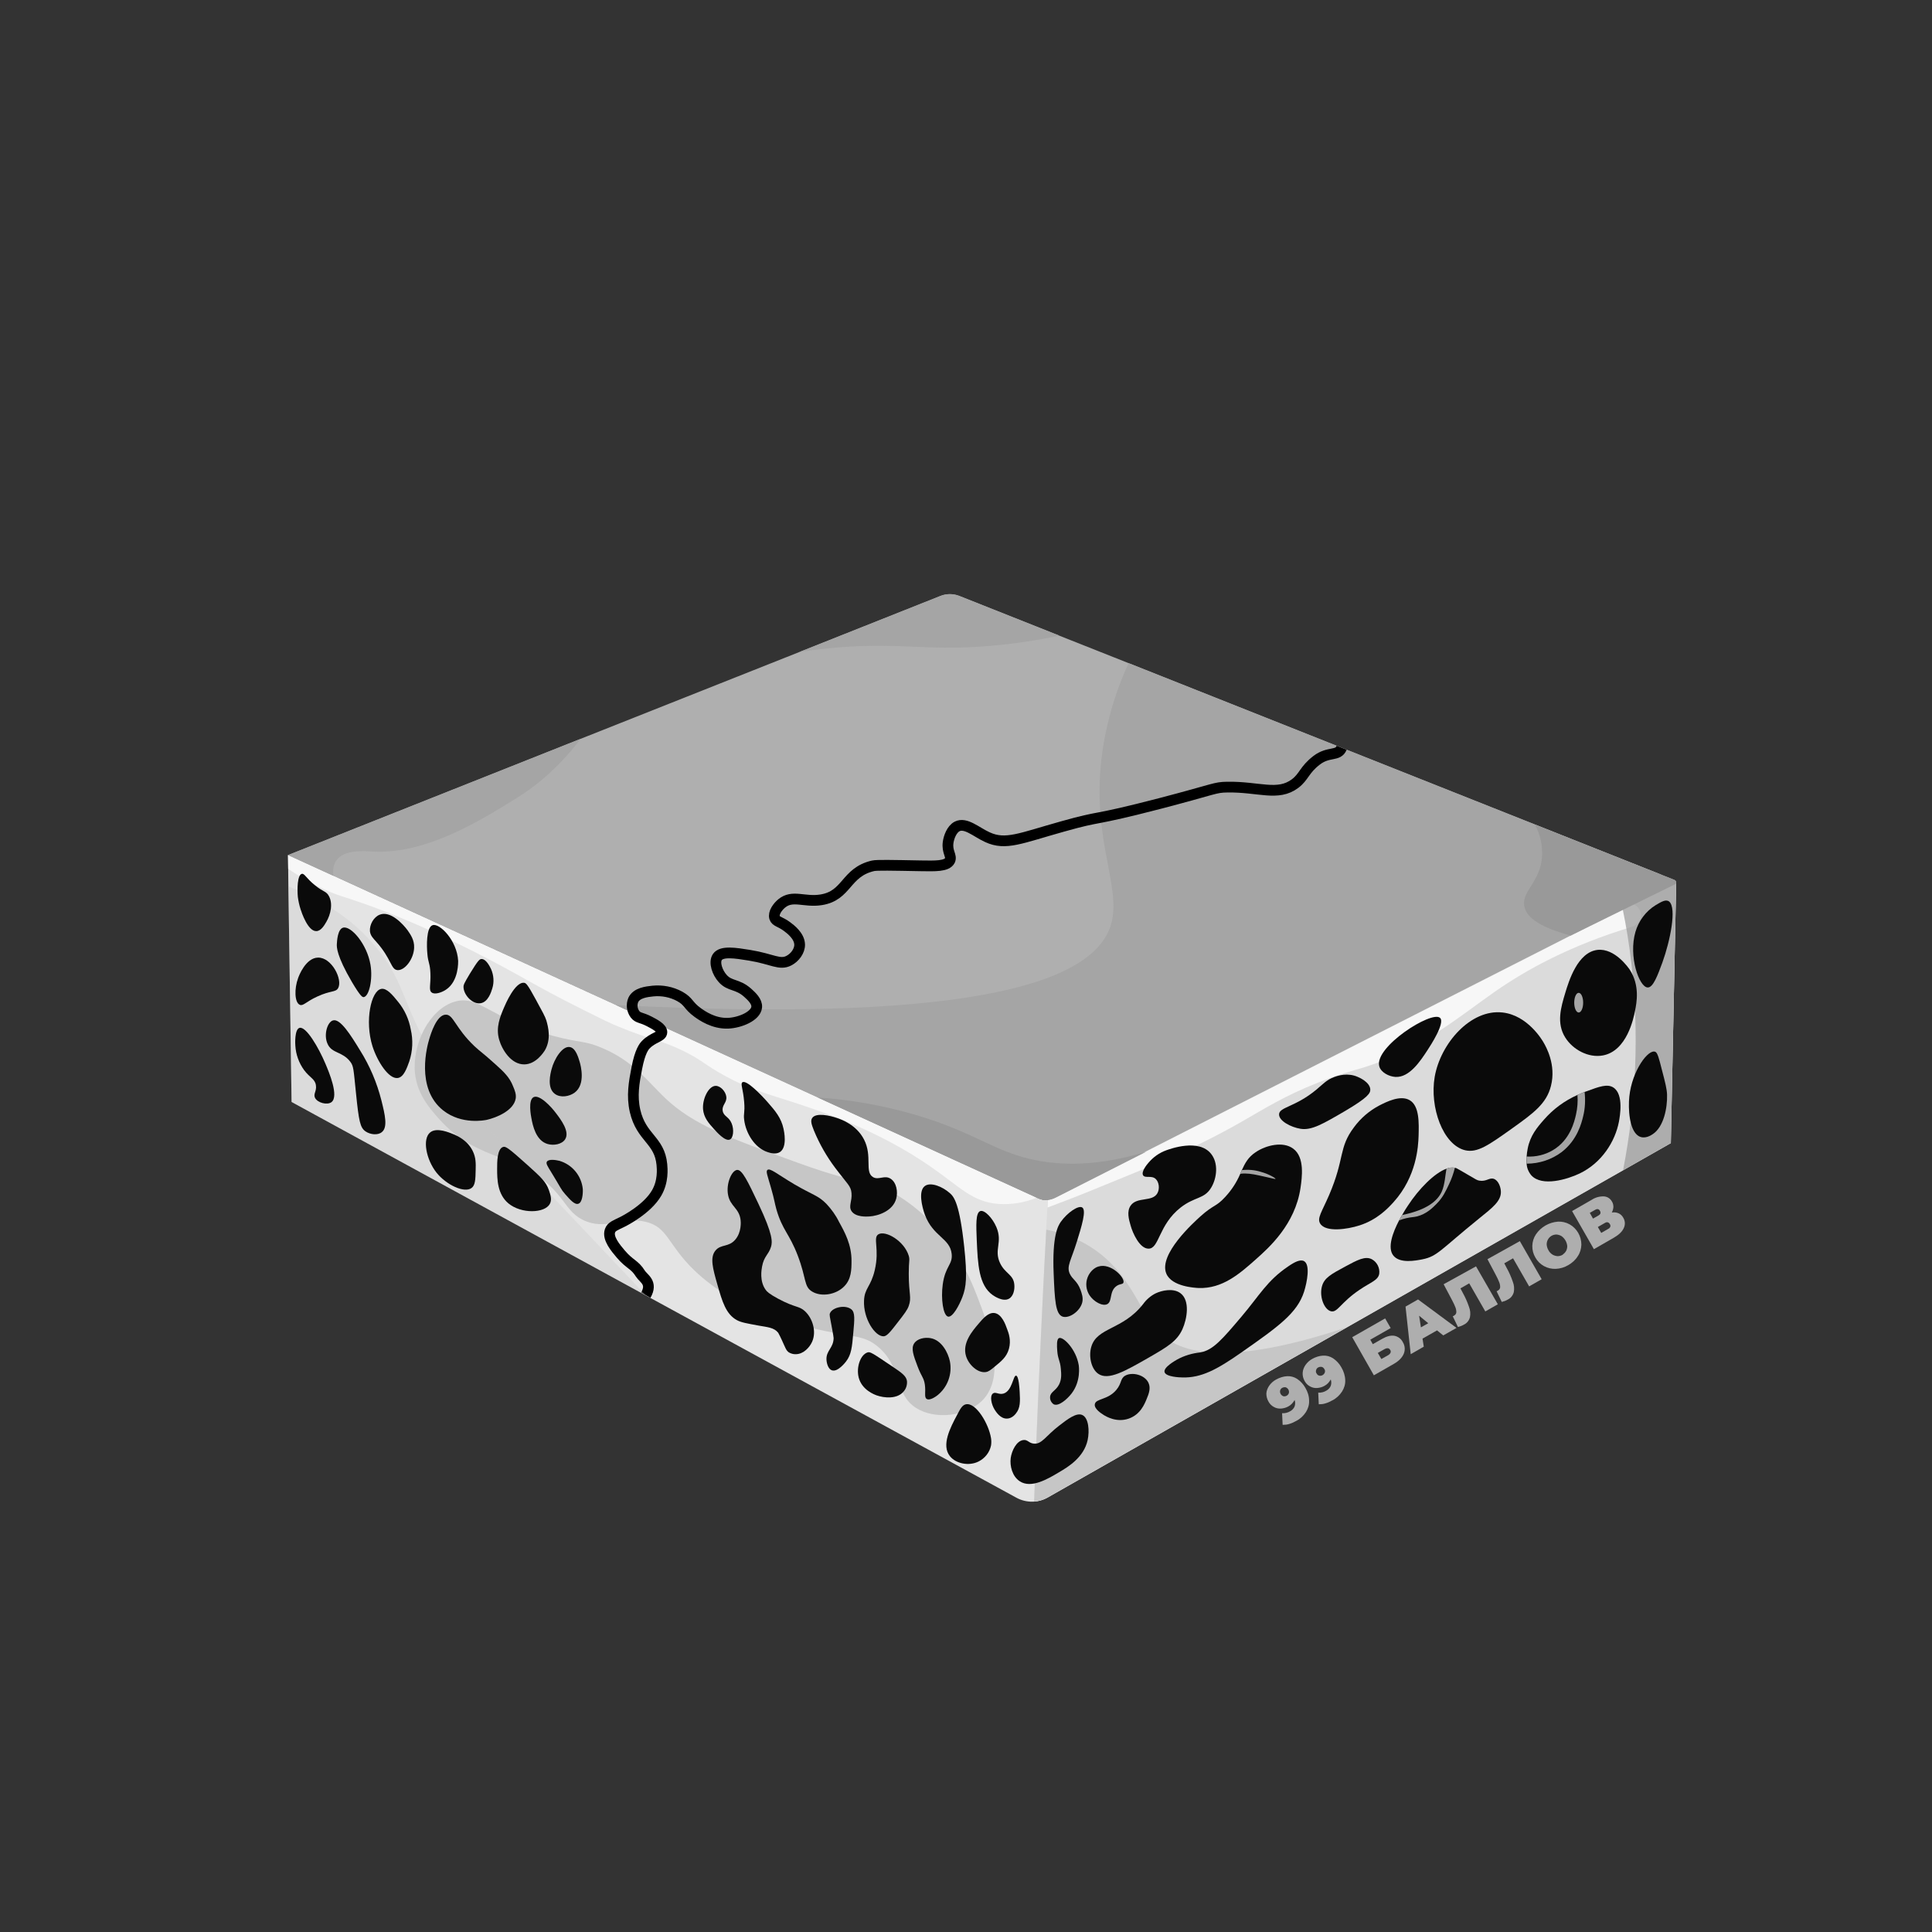 <?xml version="1.0" encoding="utf-8"?>
<!-- Generator: Adobe Illustrator 26.0.3, SVG Export Plug-In . SVG Version: 6.00 Build 0)  -->
<svg version="1.1" id="Слой_1" xmlns="http://www.w3.org/2000/svg" xmlns:xlink="http://www.w3.org/1999/xlink" x="0px" y="0px"
	 viewBox="0 0 1080 1080" style="enable-background:new 0 0 1080 1080;" xml:space="preserve">
<rect x="0" y="0" width="1080" height="1080" fill="#333333" stroke="none"/>
<style type="text/css">
	.st0{fill:#AFAFAF;}
	.st1{fill:#E4E4E4;}
	.st2{fill:#F7F7F7;}
	.st3{fill:#A5A5A5;}
	.st4{opacity:0.48;fill:#A5A5A5;enable-background:new    ;}
	.st5{fill:none;stroke:#000000;stroke-width:6;stroke-miterlimit:10;}
	.st6{fill:#DBDBDB;}
	.st7{opacity:0.71;fill:#999999;enable-background:new    ;}
	.st8{fill:#C6C6C6;}
	.st9{opacity:0.32;fill:#C6C6C6;enable-background:new    ;}
	.st10{fill:#0A0A0A;}
	.st11{fill:#999999;}
	.st12{fill:#AEAEAE;}
</style>
<g id="_3_">
	<g id="группа">
		<path class="st0" d="M936.2,494.4l-57.1,28.9L640.8,643.8l-50.5,25.6c-3.3,1.7-7.2,1.8-10.6,0.2l-122.6-56.1l-112.9-51.7
			l-157.8-72.2L161,478l163.6-65l122.2-48.5l79-31.4c3.3-1.3,7-1.3,10.4,0l56.1,22.3l38.6,15.3L858,460.9l78.1,31
			c0.7,0.3,1.1,1.1,0.8,1.8C936.8,494,936.5,494.3,936.2,494.4z"/>
		<path class="st1" d="M937,493l-3,146L585.7,837.1c-5.4,3.1-12,3.1-17.4,0.2L361.1,724.2L163,616l-1.8-120.5l-0.1-9.8L161,478
			l418.6,191.5l0.9,0.4c1.7,0.8,3.5,1.1,5.3,0.9c1.3-0.1,2.5-0.5,3.6-1.1L937,493z"/>
		<path class="st2" d="M579.6,669.5c-6.8,2.8-14.2,4-21.6,3.5c-14.6-1.2-21.2-9.4-38-21c-28.7-19.8-58.1-29.7-74-35s-28-7.9-45-18
			c-8.2-4.9-9.6-6.8-18-11c-13.3-6.7-20.2-7-37-14c-5.4-2.2-10-4.5-19-9c-29.9-14.9-36.5-20.2-64-34c-14.2-7.1-24.5-11.8-32-15
			c-12.8-5.5-22-8.9-28-11s-10.1-3.4-12-4c-7.4-2.4-17.3-6.8-29.9-15.3L161,478L579.6,669.5z"/>
		<path class="st3" d="M927.6,488.5c2.8,1.2,4.2,4.4,3,7.2c-0.5,1.2-1.4,2.2-2.6,2.8L590.2,669.3c-3.3,1.7-7.2,1.8-10.6,0.2
			L344.2,561.8C552,572.4,611.9,547,621,517c6.9-22.7-14.2-52.1-3-107c2.8-13.6,7.1-26.8,12.9-39.3L927.6,488.5z"/>
		<path class="st4" d="M254,560c-14.1,4.3-23.7,23.8-22,40c1.2,11.3,7.6,18.9,13,25c23.4,26.7,47.3,18.1,68,44
			c4.3,5.3,6.5,9.8,13,13c12.6,6.1,22.1-2.1,35,1c12.4,3,12.2,12.7,27,27c24.1,23.4,59.3,31,73,34c16.2,3.5,22.3,2.4,30,9
			c13.3,11.3,8.8,26.1,21,34c10.6,6.8,28.1,4.8,37-4c14.3-14.2,3.2-43-3-59c-3.7-9.5-13.9-34.9-40-53c-16.7-11.6-20.4-6.6-60-21
			c-38.9-14.1-58.3-21.2-74-36c-10.4-9.9-17.6-20.5-35-28c-10.3-4.5-12.4-2.8-28-7C273.5,569.3,267.6,555.8,254,560z"/>
		<path class="st5" d="M750,418c-2,5-7.2,1.8-14,7c-7,5.4-6.9,9.1-12,13c-9.7,7.3-20.3,1.7-38,2c-7,0.1-6.4,1-37,9
			c-40.8,10.6-31.6,6.4-55,13c-23.6,6.6-31.8,10.7-42,6c-6.2-2.8-12.2-8.5-17-6c-3,1.6-4.6,6-5,9c-0.7,5.3,2.2,7.4,1,10
			c-1.7,3.4-8.4,3.1-16,3c-16.6-0.3-24.9-0.5-27,0c-15.5,3.6-14.3,16.7-29,19c-9.4,1.5-15.9-3-22,2c-2.3,1.9-4.8,5.3-4,8
			c0.7,2.2,3.1,2.1,7,5c1.9,1.4,6.9,5.2,7,10c0.1,3.6-2.7,7.3-6,9c-5.2,2.7-9.2-0.9-22-3c-8-1.3-15.6-2.5-18,1c-2,3,0,8.7,3,12
			c4,4.5,8.2,2.8,14,8c2.1,1.9,5.3,4.8,5,8c-0.5,5-9.2,8.7-16,9c-8.2,0.3-14.6-4.3-17-6c-5.5-4-4.8-6.1-10-9c-4.6-2.5-9.8-3.5-15-3
			c-3.7,0.4-9.1,1-11,5c-1.1,2.7-0.7,5.7,1,8c1.7,2.2,3.4,1.6,8,4c3.1,1.6,7,3.7,7,6c0,2.6-5,2.8-9,7c-1,1-3.2,3.7-5,13
			c-1.6,8.2-2.9,15.6-1,24c3.5,15.2,13.7,16.2,15,30c0.2,2.3,0.9,9.4-3,16c-5.2,8.9-17.6,15.3-19,16c-3.8,1.9-6.2,2.6-7,5
			c-1.5,4.2,3.2,9.7,6,13c5.1,6,7.7,5.7,11,11c1.8,2.8,7,5,3,12"/>
		<path class="st6" d="M937,493l-3,146l-26.7,15.2l-154.6,87.9l-167.1,95c-2.3,1.3-4.9,2.1-7.6,2.3c1.3-38.1,3-76.5,4.9-115.4
			c0.6-12.2,1.2-24.4,1.9-36.5c0.2-4.2,0.5-8.4,0.7-12.6c0.1-1.4,0.2-2.8,0.2-4.1c1.3-0.1,2.5-0.5,3.6-1.1l317.7-161.5l5.7-2.9
			L937,493z"/>
		<path class="st2" d="M913,505.4c3.4,1.3,5.2,5.1,3.9,8.5c-0.7,2-2.3,3.5-4.3,4.1c-35,10.5-59.6,24.3-76.6,36.1
			c-18.8,13-42.1,33.2-75,43c-4.3,1.3-12.6,3.5-24,8c-19,7.5-29.7,14.4-43,22c-26.3,15-48.5,24-83,38c-10,4.1-18.7,7.4-25.4,9.9
			c0.1-1.4,0.2-2.8,0.2-4.1c1.3-0.1,2.5-0.5,3.6-1.1l317.7-161.5l5.7-2.9L913,505.4z"/>
		<path class="st7" d="M937,493l-3,146l-26.7,15.2c7.4-37.9,9-76.8,4.7-115.2c-1.2-10.8-2.9-21.1-4.9-30.8L937,493z"/>
		<path class="st8" d="M752.8,742l-167.1,95c-2.3,1.3-4.9,2.1-7.6,2.3c1.3-38.1,3-76.5,4.9-115.4c0.6-12.2,1.2-24.4,1.9-36.5
			c7.4,1.4,14.5,3.9,21.1,7.5c25.3,13.9,30.3,37.4,41,49C659.6,757.7,688.2,763.5,752.8,742z"/>
		<path class="st9" d="M361.1,724.2L163,616l-1.8-120.5c26,10.2,41.7,24.2,51.8,37.5c12.4,16.5,12.6,27.6,26,52
			c13.8,25.2,28.2,40.2,49,62C310.5,670.7,334.7,696.2,361.1,724.2z"/>
		<path class="st10" d="M925.5,506c-5.5,3.4-9.5,8.8-11.3,15c-3.9,13.5,2,30.7,6.8,31c3.1,0.2,5.6-6.7,8.3-14
			c4.3-11.9,8.1-30.4,3.8-34C931.3,502.5,928.7,504.1,925.5,506z"/>
		<path class="st10" d="M925.4,588c1.2,0.6,2,3.7,3.6,10c1.9,7.2,2.8,10.8,2.9,14c0.2,7.2-1.8,17.9-8,22c-0.9,0.6-4.6,3.1-8,1
			c-5.2-3.3-5.8-15.3-5.1-22C912.3,598.5,921.5,586.1,925.4,588z"/>
		<path class="st10" d="M893,531c9.8-1.1,17.5,10.3,18,11c5.8,8.9,3.9,18.5,3,23c-0.8,4.1-4.5,22.5-18,25c-8.1,1.5-16.8-3.3-21-10
			c-5.1-8.1-2.4-17,0-25C877,548.4,881.9,532.3,893,531z"/>
		<path class="st10" d="M905,627c-2.1,11-9.5,23-22,29c-6.7,3.2-21,7.6-27,1c-1.5-1.8-2.5-4.1-2.6-6.5c-0.1-1.3-0.1-2.7,0-4
			c0.1-1.5,0.3-3,0.6-4.5c1.4-7.2,5.3-11.8,9-16c5.2-6,11.6-10.7,18.8-13.9c1.5-0.7,2.9-1.2,4-1.7l1.2-0.4c7-2.6,11.6-4.3,15-2
			C907.8,611.9,905.5,624.1,905,627z"/>
		<path class="st10" d="M840,566c14,1.6,22.2,15.5,23,17c1.2,2.1,7,12.2,4,24c-2.5,10.1-10,15.4-22,24c-12.8,9.1-19.1,13.6-26,12
			c-12.4-3-19.9-24.1-17-41C805.2,583.4,822.1,563.9,840,566z"/>
		<path class="st10" d="M805,569c3,2.8-5.5,15.7-7,18c-4.1,6.3-10.2,15.5-18,15c-3.5-0.2-8.1-2.5-9-6
			C768.2,585.2,800.4,564.7,805,569z"/>
		<path class="st10" d="M746,602c1.9-0.7,7.4-2.5,13,0c1,0.4,6.8,3,7,7c0.1,2.1-1.3,4.5-14,12c-12.5,7.3-18.8,11-25,10
			c-5.5-0.9-12-4.4-12-8c0-4.2,9-4,21-14C739.7,605.9,741.6,603.6,746,602z"/>
		<path class="st10" d="M839,666c0.3,5.3-4.8,9.2-12,15c-22,17.8-23.4,21.3-32,23c-3.7,0.7-12.3,2.4-16-2s-0.4-13.1,3.1-19.8
			c0.6-1,1.1-2.1,1.7-3c1.2-2.2,2.4-4,3.2-5.2c6.1-9.4,14.9-18.3,21.6-20.7c1.5-0.6,3.2-0.8,4.8-0.5c0.2,0.1,0.5,0.1,0.7,0.2
			c0.5,0.2,2.7,1.5,7,4c4.1,2.4,4.6,2.8,6,3c3.9,0.6,5.5-1.9,8-1S838.9,663.5,839,666z"/>
		<path class="st10" d="M771,618c4.1-2.1,11.8-6,17-3c5.5,3.2,5.2,12.7,5,20c-0.2,5.7-1,22.6-14,37c-2.9,3.2-9,9.8-19,13
			c-6.8,2.2-18.9,4-22-1c-1.9-3,0.9-6.5,5-16c8.9-20.7,5.1-26.3,14-38C760.7,625,765.5,620.9,771,618z"/>
		<path class="st10" d="M727,664c-3,20.5-17.7,33.5-25,40c-8.9,7.9-18.6,16.5-32,16c-1.9-0.1-14.9-0.7-18-8
			c-4.6-10.8,15.5-28.8,19-32c7.7-6.9,8.6-5.1,14-11c3.5-3.8,6.3-8.1,8.3-12.8c0.3-0.7,0.6-1.4,0.9-2.1c1.8-3.9,3.5-7.2,7.7-10
			c5.9-4,15.4-6.2,21-2C729.5,646.9,727.8,658.4,727,664z"/>
		<path class="st10" d="M752,708c-7.8,4.2-11.7,6.3-13,11c-1.6,5.6,1.1,13,5,14c3.7,0.9,5.2-4.7,16-12c6.5-4.4,10.4-5.3,11-9
			c0.4-3.2-1.2-6.4-4-8C763.2,701.9,758.7,704.4,752,708z"/>
		<path class="st10" d="M720,708c3.6-2.5,6.9-4.2,9-3c3.5,2,1.7,11.6,0,17c-3.8,12-14.3,19.5-35,34c-13.7,9.6-22.5,14.3-33,14
			c-1.5,0-9.3-0.3-10-3s6-6.4,7-7c4-2.2,8.4-3.5,13-4c7.1-1.2,12.4-7.5,23-20C704.1,724.1,708.2,716,720,708z"/>
		<path class="st10" d="M646,723c3.6-1.7,10-3.1,14,0c5.3,4.1,3.6,14.2,1,20c-3,6.7-8.4,9.9-19,16c-13.1,7.5-22.4,12.8-28,9
			c-4-2.7-5.5-9.7-4-15c3.1-11.1,17.6-9.4,29-24C640.8,726.5,643.2,724.4,646,723z"/>
		<path class="st10" d="M652,643c-3.9,1.4-7.3,3.8-10,7c-0.8,0.9-4.2,5-3,7c1.1,1.8,4.7-0.1,7,2c1.9,1.7,2.4,5.5,1,8
			c-2.8,5.1-11.5,1.8-15,7c-2.2,3.2-1,7.6,0,11c1.2,4.4,5.1,13,10,13c6.1,0.1,5.5-13.2,18-23c8-6.2,13.1-4.6,17-11
			c3.3-5.4,4.2-13.8,0-19C670.1,636.3,654,642.3,652,643z"/>
		<path class="st10" d="M614,708c-4,1.2-5.8,5.4-6,6c-1.3,3.3-0.9,7,1,10c2.4,3.7,7.4,6.4,10,5c2.9-1.6,1-7,5-10c2-1.5,3.6-0.9,4-2
			C629,714.3,621,705.8,614,708z"/>
		<path class="st10" d="M629,769c3.9-2.2,10.9-0.5,13,4c1.4,3,0.2,6.1-1,9s-3.5,8.7-10,11c-6.8,2.4-12.7-1.2-14-2
			c-1.6-1-5.4-3.5-5-6c0.5-3.3,7.2-2.3,12-8C627.2,773.2,626.1,770.7,629,769z"/>
		<path class="st10" d="M605,791c-3.2-1.5-8.1,2.2-13,6c-7.4,5.7-9.6,10.4-14,10c-2.9-0.2-3.5-2.4-6-2c-3.8,0.5-6.4,5.9-7,10
			c-0.6,4.5,0.9,10.3,5,13c6.4,4.3,15.8-1.3,22-5c5.1-3,13.9-8.3,16-18C609.1,799.9,608.6,792.6,605,791z"/>
		<path class="st10" d="M592,748c-1.4,0.6-1.2,4.3-1,7c0.3,4.7,1.6,5.5,2,10c0.3,3.2,0.5,6.1-1,9c-1.9,3.6-4.9,4.1-5,7
			c-0.1,1.6,0.7,3.1,2,4c2.8,1.4,7.6-2.9,10-6c5.4-7,4.1-15.4,4-16C601.5,754.2,594.3,747,592,748z"/>
		<path class="st10" d="M605,675c2.4,1.6-0.4,10.6-3,19c-3.3,10.7-5.9,13.8-4,18c1.5,3.3,4.1,3.9,6,9c0.7,2,1.6,4.4,1,7
			c-1.2,5-7.3,9.2-11,8c-4-1.4-4.4-9.3-5-24c-0.9-21.4,2.5-26.8,4-29C596.7,677.8,602.9,673.6,605,675z"/>
		<path class="st10" d="M548,677c2.4-0.8,6.9,4,9,9c3.6,8.5-1.5,12.5,2,20c2.8,6,7.5,6.4,8,12c0.3,2.7-0.4,6.6-3,8
			c-3.4,1.9-8.4-1.6-9-2c-7.9-5.5-8.4-17.3-9-31C545.7,685.2,545.3,677.9,548,677z"/>
		<path class="st10" d="M556,734c3.9,0.6,6,6.1,7,9c0.9,2.3,2.3,6.3,1,11s-4.5,7.1-8,10c-2.3,1.9-3.4,2.8-5,3c-4.4,0.6-9.5-4-11-9
			c-2.2-7.3,3.6-14,7-18C549.6,736.9,552.6,733.5,556,734z"/>
		<path class="st10" d="M568,769c1.5,0.2,1.9,7.2,2,9c0.3,5.3,0.4,9-2,12c-0.5,0.7-2.3,2.9-5,3c-3.9,0.2-6.4-4.1-7-5
			c-1.8-2.9-2.8-7.5-1-9c1.5-1.2,3.3,0.8,6,0C565.9,777.5,566.3,768.8,568,769z"/>
		<path class="st10" d="M540,785c5.5-1.1,12.7,10.8,14,19c0.2,1.3,0.2,2.7,0,4c-0.8,3.9-3.4,7.2-7,9c-5.4,2.7-12.7,1.2-16-3
			c-4.9-6.1,0.2-15.9,4-23C536.9,787.3,538,785.4,540,785z"/>
		<path class="st10" d="M517,663c-3.7,2.7-1.7,11.3,0,16c4.6,12.4,14.1,13.1,15,22c0.6,6-3.6,6.7-5,17c-1.1,8,0.2,17.4,3,18
			c2.6,0.5,6.3-6.5,8-11c2.1-5.5,2.8-11.2,1-28c-2.6-24.2-5.7-28-8-30C526.9,663.3,520.2,660.6,517,663z"/>
		<path class="st10" d="M511,751c-1.8,2.8-0.4,6.7,2,13c2.2,5.8,3.4,6,4,10c0.6,4.4-0.5,7,1,8c1.8,1.2,5.5-1.6,6-2
			c5.7-4.5,8.4-11.9,7-19c-1-4.8-4.6-12-11-13C517,747.5,512.8,748.2,511,751z"/>
		<path class="st10" d="M491,690c4-2.4,14.5,3.7,17,12c0.7,2.4,0,2.5,0,10c0,11.5,1.7,13.2,0,18c-0.8,2.3-2.5,4.5-6,9
			c-4.1,5.3-6.1,7.9-8,8c-4.9,0.2-11.5-10-11-20c0.3-7,3.8-7.6,6-17C491.8,698.1,487.8,692,491,690z"/>
		<path class="st10" d="M488,658c3.2,1.9,6.5-1.4,10,1c3.2,2.2,4,7.3,3,11c-1.8,6.9-10,9.7-15,10c-1.5,0.1-7.7,0.5-10-3
			c-1.8-2.8,0.4-5.4,0-10c-0.3-4-2.2-5-9-14c-4.9-6.5-8.9-13.5-12-21c-1.4-3.5-2-5.5-1-7c2.1-3.2,10-1.4,14,0
			c2.4,0.8,10.8,3.8,15,12C487.8,646.4,483.2,655.1,488,658z"/>
		<path class="st10" d="M415,605c2.2-1.5,10.2,6.7,14,11c4.4,5,7.7,8.9,9,15c0.3,1.4,2.2,10.2-2,13c-2.4,1.5-5.5,0.5-7,0
			c-7.2-2.4-12.1-10.6-13-18c-0.5-3.7,0.5-3.8,0-10C415.4,608.6,413.8,605.8,415,605z"/>
		<path class="st10" d="M400,607c-3.9,0.1-7.4,7.2-7,13c0.4,4.7,3.1,7.8,6,11c1.7,1.9,6.4,7.2,9,6c2-0.9,2.4-5.6,1-9
			c-1.5-3.8-4.5-3.9-5-7c-0.6-3.3,2.5-4.6,2-8C405.6,610,402.6,606.9,400,607z"/>
		<path class="st10" d="M429,654c1.5-1.2,5.4,2.3,15,8c10.8,6.3,13.3,6.2,18,11c2.8,3,5.2,6.3,7,10c3.1,5.6,7.1,12.7,7,22
			c0,4.7-0.1,10-4,14c-4.6,4.8-12.9,6.1-18,3c-4.7-2.8-3.1-7.1-8-20c-4.8-12.6-8.6-14.2-12-26c-1.1-4-1-5-3-12S428,654.8,429,654z"
			/>
		<path class="st10" d="M412,654c-3.1,0.4-6.2,7.8-5,14c1.2,6.4,6.2,7.3,7,14c0.1,0.6,0.7,6.7-3,11s-8,2.4-11,6
			c-3.3,3.9-1.5,10.2,1,19c2.7,9.5,4.8,16.7,11,20c2.4,1.3,5.6,1.8,12,3c5.1,0.9,8.7,1.1,11,4c0.7,1.3,1.4,2.6,2,4
			c2.1,4.5,2.4,5.9,4,7c1.2,0.7,2.6,1.1,4,1c4.2-0.1,7.6-3.8,9-7c2.5-5.6,0.3-13-4-17c-3.3-3.1-5.3-1.8-15-7c-5.2-2.8-6.4-4.1-7-5
			c-3.5-4.9-2.3-11.2-2-13c1.1-5.9,3.6-6.5,5-11c0.8-2.7,1.2-6.7-7-24C417.9,660.1,414.8,653.7,412,654z"/>
		<path class="st10" d="M464,734c-0.5,1.1-0.1,1.8,1,8c0.7,3.7,1,5.5,1,6c-0.1,5.6-4.2,6.9-4,12c0.1,2.2,1,5.3,3,6
			c3.3,1.2,7.7-4.6,8-5c2.9-3.8,3.3-7.9,4-16c0.7-7.5,1-11.3-1-13C472.7,729.2,465.5,730.7,464,734z"/>
		<path class="st10" d="M485,756c1.4-0.4,2.2,0,14,8c5.1,3.4,7.6,5.2,8,8c0.2,2.2-0.5,4.4-2,6c-3.6,4.2-10.8,3.5-15,2
			c-1.3-0.5-8.2-3-10-10C478.6,764.4,480.9,757.3,485,756z"/>
		<path class="st10" d="M168.7,488.5c1.5-0.4,2.3,2.3,7.4,6.4c4.7,3.8,5.8,3.1,7.4,5.4c3,4.6,1.2,11.1-1,14.9
			c-1.2,2.1-3.1,5.3-5.7,5.3c-4.7,0.1-8.2-10.4-8.8-12.3c-0.7-2.2-1.2-4.5-1.5-6.8C166.1,497.1,166.2,489.1,168.7,488.5z"/>
		<path class="st10" d="M212.3,511.3c5.9-2.3,12.9,5.1,15.6,8.8c1.5,2.2,3.8,5.3,3.6,9.7c-0.2,6.2-5.1,12.7-9.2,12.5
			c-3.9-0.2-3.2-6.1-12.1-16c-1.6-1.8-3.1-3.2-3.4-5.7C206.5,516.9,208.9,512.6,212.3,511.3z"/>
		<path class="st10" d="M241.8,517.2c-3.6,1.2-3.3,12-2.9,16c0.4,5,1.5,5.3,1.7,10.8c0.3,6.4-1.1,9.4,0.7,10.8s5.8-0.1,7.9-1.5
			c7.4-4.8,6.9-15.8,6.9-16.3C255.5,525.8,245.7,515.8,241.8,517.2z"/>
		<path class="st10" d="M269.1,536.1c2.7-0.1,4.8,4.4,5.4,5.6c1.5,3.4,1.8,7.3,0.7,10.8c-0.6,2-2.3,7.6-6.5,8.3
			c-4.5,0.8-9.6-4.6-9.6-9.2c0-1,0.2-1.7,3.5-7.2C267.2,536.9,268,536.2,269.1,536.1z"/>
		<path class="st10" d="M293,549.4c1,0.1,1.9,0.8,6.6,9.5c3.5,6.4,5.2,9.5,5.8,11.5c1,3.5,2.9,10.5-0.9,16.9
			c-0.5,0.7-4.8,7.7-11.5,7.7c-7.4,0-12.4-8.3-14-13.9c-1.9-6.8,0.5-12.6,2.8-18C282.5,561.5,287.9,548.7,293,549.4z"/>
		<path class="st10" d="M318.5,585.3c3.4,0.5,4.9,6.2,5.6,8.5c0.5,1.7,3.4,12.4-2.9,17c-3,2.2-7.9,3-11,0.7
			c-4.6-3.3-2.5-11.4-1.9-13.7C309.8,591.9,314.4,584.6,318.5,585.3z"/>
		<path class="st10" d="M249.1,567.2c4.4-0.2,5.3,7.4,16.2,17.7c3.3,3.1,4.2,3.3,11.7,10.1c4.7,4.2,7.9,7.3,9.8,12.2
			c1.1,2.6,1.8,4.5,1.5,6.8c-1.1,6.9-10.9,10.8-16.2,12c-1,0.2-14,2.9-24.4-5.3c-15.6-12.4-8.8-36.5-7.7-40
			C240.8,578,244,567.4,249.1,567.2z"/>
		<path class="st10" d="M213.1,552.8c3-0.6,6.3,3.3,9.5,7.3c3.6,4.4,6,9.7,7,15.3c1.4,5.9,1.1,12.1-0.8,17.9
			c-1.4,3.9-3.1,8.8-6.4,9.3c-5.1,0.8-11.5-9.3-14.2-17.8C203.8,570.7,207.4,553.9,213.1,552.8z"/>
		<path class="st10" d="M191.7,518.6c-2.9,0.9-3.3,7.2-3.4,9.1c-0.1,1.7-0.2,6.5,8.4,21.2c4.9,8.3,5.9,8.5,6.6,8.5
			c3-0.4,5.2-9.8,3.8-18.1C205.2,527.8,196.1,517.2,191.7,518.6z"/>
		<path class="st10" d="M177.8,535.3c-6.9,0.1-10.8,10.3-11.2,11.6c-2.1,5.7-2,13.5,1,14.8c1.9,0.8,3.4-1.7,9.7-4.6
			c7.5-3.5,10.3-2.3,11.7-4.7C191.7,547.7,185.5,535.2,177.8,535.3z"/>
		<path class="st10" d="M298.3,613.3c-3.2,1.6-1.5,10.5-1.2,12c0.7,3.7,2.4,12.3,9,14.2c3.4,1,8,0.2,9.8-2.6
			c2.8-4.3-2.5-11.2-5-14.5C308.1,618.6,301.6,611.7,298.3,613.3z"/>
		<path class="st10" d="M305.7,649.4c-0.6,1,0.3,2.4,2.4,5.8c5.6,9.1,5.4,9.6,7.8,12.3c2.9,3.3,5.4,6.1,7.4,5.4
			c2.2-0.7,2.6-5.4,2.5-8.1c-0.7-7.5-5.9-13.8-13.1-15.9C310.6,648.4,306.7,647.8,305.7,649.4z"/>
		<path class="st10" d="M281.1,641.2c1.5-0.6,3,0.4,13.7,10c7.8,7,10.4,9.5,12,14c0.9,2.6,1.9,5.5,0.5,7.9
			c-2.9,5.1-15.8,5.6-23.1-0.4c-6.2-5.2-6.3-13.5-6.3-19.4C277.9,649.7,277.9,642.4,281.1,641.2z"/>
		<path class="st10" d="M240.5,633c3.6-2.9,10.4,0,13.1,1.1c1.9,0.8,7.6,3.2,10.6,9.2c1.9,3.8,1.8,7.2,1.7,10.8
			c-0.1,5-0.2,8.5-2.3,10c-4,3-14.1-1.7-19.6-8.6C238.3,648.3,235.9,636.7,240.5,633z"/>
		<path class="st10" d="M186.2,570.4c-3.2,0.8-5.4,8.1-3.1,13.1c2.4,5.5,8.3,4.2,12.7,10c1.9,2.5,1.8,4.1,3.2,17.6
			c1.6,15.7,2.3,19.3,5.4,21.4c2.7,1.8,6.8,2.2,9,0.4c3.5-2.7,1.8-9.8-0.2-17.8c-2.5-9.9-6.5-19.3-11.9-27.9
			C196,578.5,190.2,569.3,186.2,570.4z"/>
		<path class="st10" d="M167.4,574.6c-2.8,0.8-2.4,9.3-2.3,10c0.3,4.9,2,9.6,4.9,13.6c3.3,4.4,6.1,4.9,6.6,8.5
			c0.5,3.3-1.6,4.8-0.5,7c1.4,2.8,6.8,4.2,9.2,2.4c4.3-3.3-1.4-16.8-3.4-21.5C178.2,585.8,171.1,573.5,167.4,574.6z"/>
		<path class="st3" d="M853.4,650.5c7.1,0,14-2.3,19.6-6.5c8.8-6.8,11.1-16.3,12-20c1.1-4.4,1.3-9,0.8-13.6c-1.2,0.4-2.5,1-4,1.7
			c0.3,3.7,0,7.3-0.8,10.9c-0.9,4-3.3,14.3-13,20c-4.4,2.6-9.5,3.8-14.7,3.5L853.4,650.5z"/>
		<path class="st3" d="M813.3,652.8c-0.8,3.2-1.9,6.3-3.3,9.2c-1.8,3.8-3.4,7.4-7,11c-2.1,2.1-5.6,5.7-11,7c-2.1,0.5-3,0.3-6,1
			c-1.3,0.3-2.6,0.7-3.9,1.2c0.6-1,1.1-2.1,1.7-3c14.3-2.9,20-8.2,22.2-13.2c1.7-3.9,1.9-9.1,2.6-12.7
			C810.1,652.6,811.7,652.5,813.3,652.8z"/>
		<ellipse class="st3" cx="882.5" cy="560.5" rx="2.5" ry="5.5"/>
		<path class="st3" d="M713,659c-0.1,0.2-1.4-0.2-5-1c-5.8-1.3-8.8-2-12-2c-0.9,0-1.8,0-2.7,0.2c0.3-0.7,0.6-1.4,0.9-2.1
			c3.6-0.4,7.3-0.1,10.7,1C709.1,656.2,713.2,658.6,713,659z"/>
		<path class="st3" d="M324.6,413c-13.6,17.9-27.2,27.8-35.6,33c-20.6,12.8-51.1,31.8-81,30c-4.1-0.2-15.6-1.3-20,5
			c-1.7,2.4-2,5.4-1.6,8.6L161,478L324.6,413z"/>
		<path class="st3" d="M592.2,355.3c-12.6,2.7-25.4,4.6-38.2,5.7c-26.4,2.3-41.8,0.1-61,0c-15.5-0.1-30.9,1.1-46.2,3.5l79-31.4
			c3.3-1.3,7-1.3,10.4,0L592.2,355.3z"/>
		<path class="st11" d="M640.8,643.8l-50.5,25.6c-3.3,1.7-7.2,1.8-10.6,0.2l-122.6-56.1c18.2,1.2,36.3,4.4,53.9,9.5
			c29.2,8.5,40.7,17.5,58,23C585.5,651.2,608.8,653.6,640.8,643.8z"/>
		<path class="st11" d="M936.2,494.4L878,523c-19.3-5.3-25.2-11-26-17c-1.1-7.9,9-13.2,10-27c0.4-6.3-1-12.6-4-18.1l78.1,31
			c0.7,0.3,1.1,1.1,0.8,1.8C936.8,494,936.5,494.3,936.2,494.4z"/>
	</g>
	<g id="водяной_знак">
		<path class="st12" d="M719.5,769.3c2-0.1,3.9,0.4,5.6,1.5c1.9,1.3,3.5,3,4.6,5c1.3,2.2,2.1,4.6,2.1,7.2c0.1,2.3-0.6,4.5-1.8,6.4
			c-1.4,2.1-3.2,3.8-5.4,4.9c-1.2,0.7-2.5,1.3-3.9,1.7c-1.2,0.4-2.4,0.5-3.7,0.5l-0.3-6.5c1.6,0.1,3.2-0.3,4.5-1.1
			c1.1-0.6,2-1.5,2.5-2.7c0.4-1.2,0.4-2.4,0-3.6c-0.8,1.5-2,2.8-3.5,3.6c-1.2,0.7-2.7,1.1-4.1,1.2c-1.4,0.1-2.8-0.2-4-0.9
			c-1.3-0.7-2.3-1.7-3-3c-0.8-1.4-1.2-2.9-1.2-4.5c0.1-1.6,0.7-3.1,1.6-4.4c1-1.4,2.3-2.6,3.8-3.4
			C715.3,770.1,717.4,769.4,719.5,769.3z M720.5,778.7c0.3-1.4-0.5-2.7-1.8-3.2c-0.7-0.1-1.3,0-1.9,0.3c-0.6,0.3-1,0.8-1.2,1.5
			c-0.3,1.4,0.5,2.7,1.8,3.2C718.7,780.8,720.1,780,720.5,778.7z"/>
		<path class="st12" d="M739.6,757.8c2-0.1,3.9,0.4,5.6,1.5c1.9,1.3,3.5,3,4.6,5c1.3,2.2,2.1,4.6,2.2,7.2c0.1,2.3-0.6,4.5-1.8,6.4
			c-1.4,2.1-3.2,3.8-5.4,4.9c-1.2,0.7-2.5,1.3-3.9,1.7c-1.2,0.4-2.4,0.5-3.7,0.5l-0.3-6.5c1.6,0.1,3.2-0.3,4.5-1.1
			c1.1-0.6,2-1.5,2.5-2.7c0.4-1.2,0.4-2.4,0-3.6c-0.8,1.5-2,2.8-3.5,3.6c-1.2,0.7-2.7,1.1-4.1,1.2c-1.4,0.1-2.8-0.2-4-0.9
			c-1.3-0.7-2.3-1.7-3-3c-0.8-1.4-1.2-3-1.1-4.6c0.1-1.6,0.7-3.1,1.6-4.4c1-1.4,2.3-2.6,3.8-3.4
			C735.4,758.6,737.5,757.9,739.6,757.8z M740.6,767.2c0.2-0.7,0.1-1.4-0.3-1.9c-0.3-0.6-0.9-1.1-1.5-1.2c-0.7-0.1-1.3,0-1.9,0.3
			c-0.6,0.3-1,0.8-1.2,1.5c-0.2,0.7-0.1,1.4,0.3,1.9c0.3,0.6,0.9,1.1,1.5,1.2C738.8,769.3,740.1,768.5,740.6,767.2L740.6,767.2z"/>
		<path class="st12" d="M755.9,747.5l18.4-10.5l3.1,5.4l-11.4,6.5l1.4,2.5l5.1-2.9c2.6-1.5,4.9-2.1,6.9-1.8c2.1,0.4,3.9,1.7,4.8,3.6
			c1.2,1.9,1.4,4.3,0.5,6.5c-0.9,2.1-2.7,4-5.5,5.6l-11.2,6.4L755.9,747.5z M775.9,757.6c0.6-0.3,1.1-0.8,1.4-1.4
			c0.2-0.5,0.2-1.2-0.2-1.6c-0.6-1.1-1.7-1.2-3.2-0.4l-3.7,2.1l2,3.4L775.9,757.6z"/>
		<path class="st12" d="M803.3,743.7l-8.1,4.6l0.7,4.5l-7.3,4.2l-2.9-26.6l7-4l21.5,15.9l-7.4,4.2L803.3,743.7z M798.4,739.7
			l-5.1-4.2l1,6.5L798.4,739.7z"/>
		<path class="st12" d="M825.1,707.9l12.2,21.2l-7,4l-9-15.7l-4.9,2.8l1.3,2.5c1.4,2.5,2.6,5.2,3.5,7.9c0.7,1.8,0.9,3.8,0.5,5.8
			c-0.5,1.8-1.7,3.3-3.4,4.1c-1,0.6-2.1,1-3.3,1.3l-2.9-6c0.3-0.1,0.6-0.2,0.8-0.4c0.7-0.4,1.2-1.1,1.2-1.9c0-1-0.2-2-0.6-2.9
			c-0.4-1.1-1.1-2.5-2-4.2l-4.5-8.5L825.1,707.9z"/>
		<path class="st12" d="M849.6,693.8l12.2,21.3l-7,4l-9-15.7l-4.9,2.8l1.3,2.5c1.4,2.5,2.6,5.2,3.5,7.9c0.7,1.8,0.9,3.8,0.5,5.8
			c-0.5,1.8-1.7,3.3-3.4,4.1c-1,0.6-2.1,1-3.3,1.3l-2.9-6c0.3-0.1,0.6-0.2,0.8-0.4c0.7-0.4,1.2-1.1,1.2-1.9c0-1-0.2-2-0.6-2.9
			c-0.4-1.1-1.1-2.5-2-4.2l-4.5-8.5L849.6,693.8z"/>
		<path class="st12" d="M869.7,709.3c-4.7,0.2-9.1-2.2-11.4-6.3c-2.4-4-2.3-9.1,0.3-13c2.8-4.1,7.3-6.7,12.3-7.1
			c2.3-0.1,4.5,0.4,6.5,1.5c4.1,2.3,6.6,6.7,6.6,11.4c-0.1,2.3-0.7,4.5-2,6.4c-1.3,2.1-3.2,3.8-5.3,5
			C874.5,708.5,872.1,709.2,869.7,709.3z M875.4,699.4c0.5-0.9,0.7-1.9,0.7-2.8c-0.2-2.3-1.4-4.3-3.2-5.6c-0.8-0.5-1.8-0.8-2.8-0.9
			c-2,0-3.8,1-4.8,2.8c-0.5,0.9-0.7,1.8-0.7,2.8c0.1,1.1,0.4,2.2,1,3.2c0.5,1,1.3,1.8,2.2,2.4c0.8,0.5,1.8,0.8,2.8,0.9
			c1,0,1.9-0.2,2.8-0.7C874.2,700.9,874.9,700.2,875.4,699.4z"/>
		<path class="st12" d="M904.7,678.2c1.2,0.5,2.1,1.4,2.7,2.5c1.1,1.8,1.2,3.9,0.3,5.8c-0.9,2-2.7,3.7-5.4,5.3l-11.3,6.5l-12.2-21.3
			l10.8-6.2c2.1-1.4,4.5-2.1,7-2c1.9,0.1,3.6,1.2,4.5,2.9c0.6,0.9,0.8,2,0.8,3.1c-0.1,1.1-0.4,2.1-0.9,3
			C902.3,677.6,903.5,677.7,904.7,678.2z M890.5,681.2l3-1.7c1.2-0.7,1.5-1.5,0.9-2.6s-1.5-1.3-2.7-0.6l-3,1.7L890.5,681.2z
			 M899.9,684.3c-0.4-0.9-1.4-1.3-2.3-0.9c-0.1,0.1-0.3,0.1-0.4,0.2l-4,2.3l1.9,3.3l4-2.3c0.9-0.4,1.4-1.4,1-2.3
			C900.1,684.6,900,684.5,899.9,684.3L899.9,684.3z"/>
	</g>
</g>
</svg>
